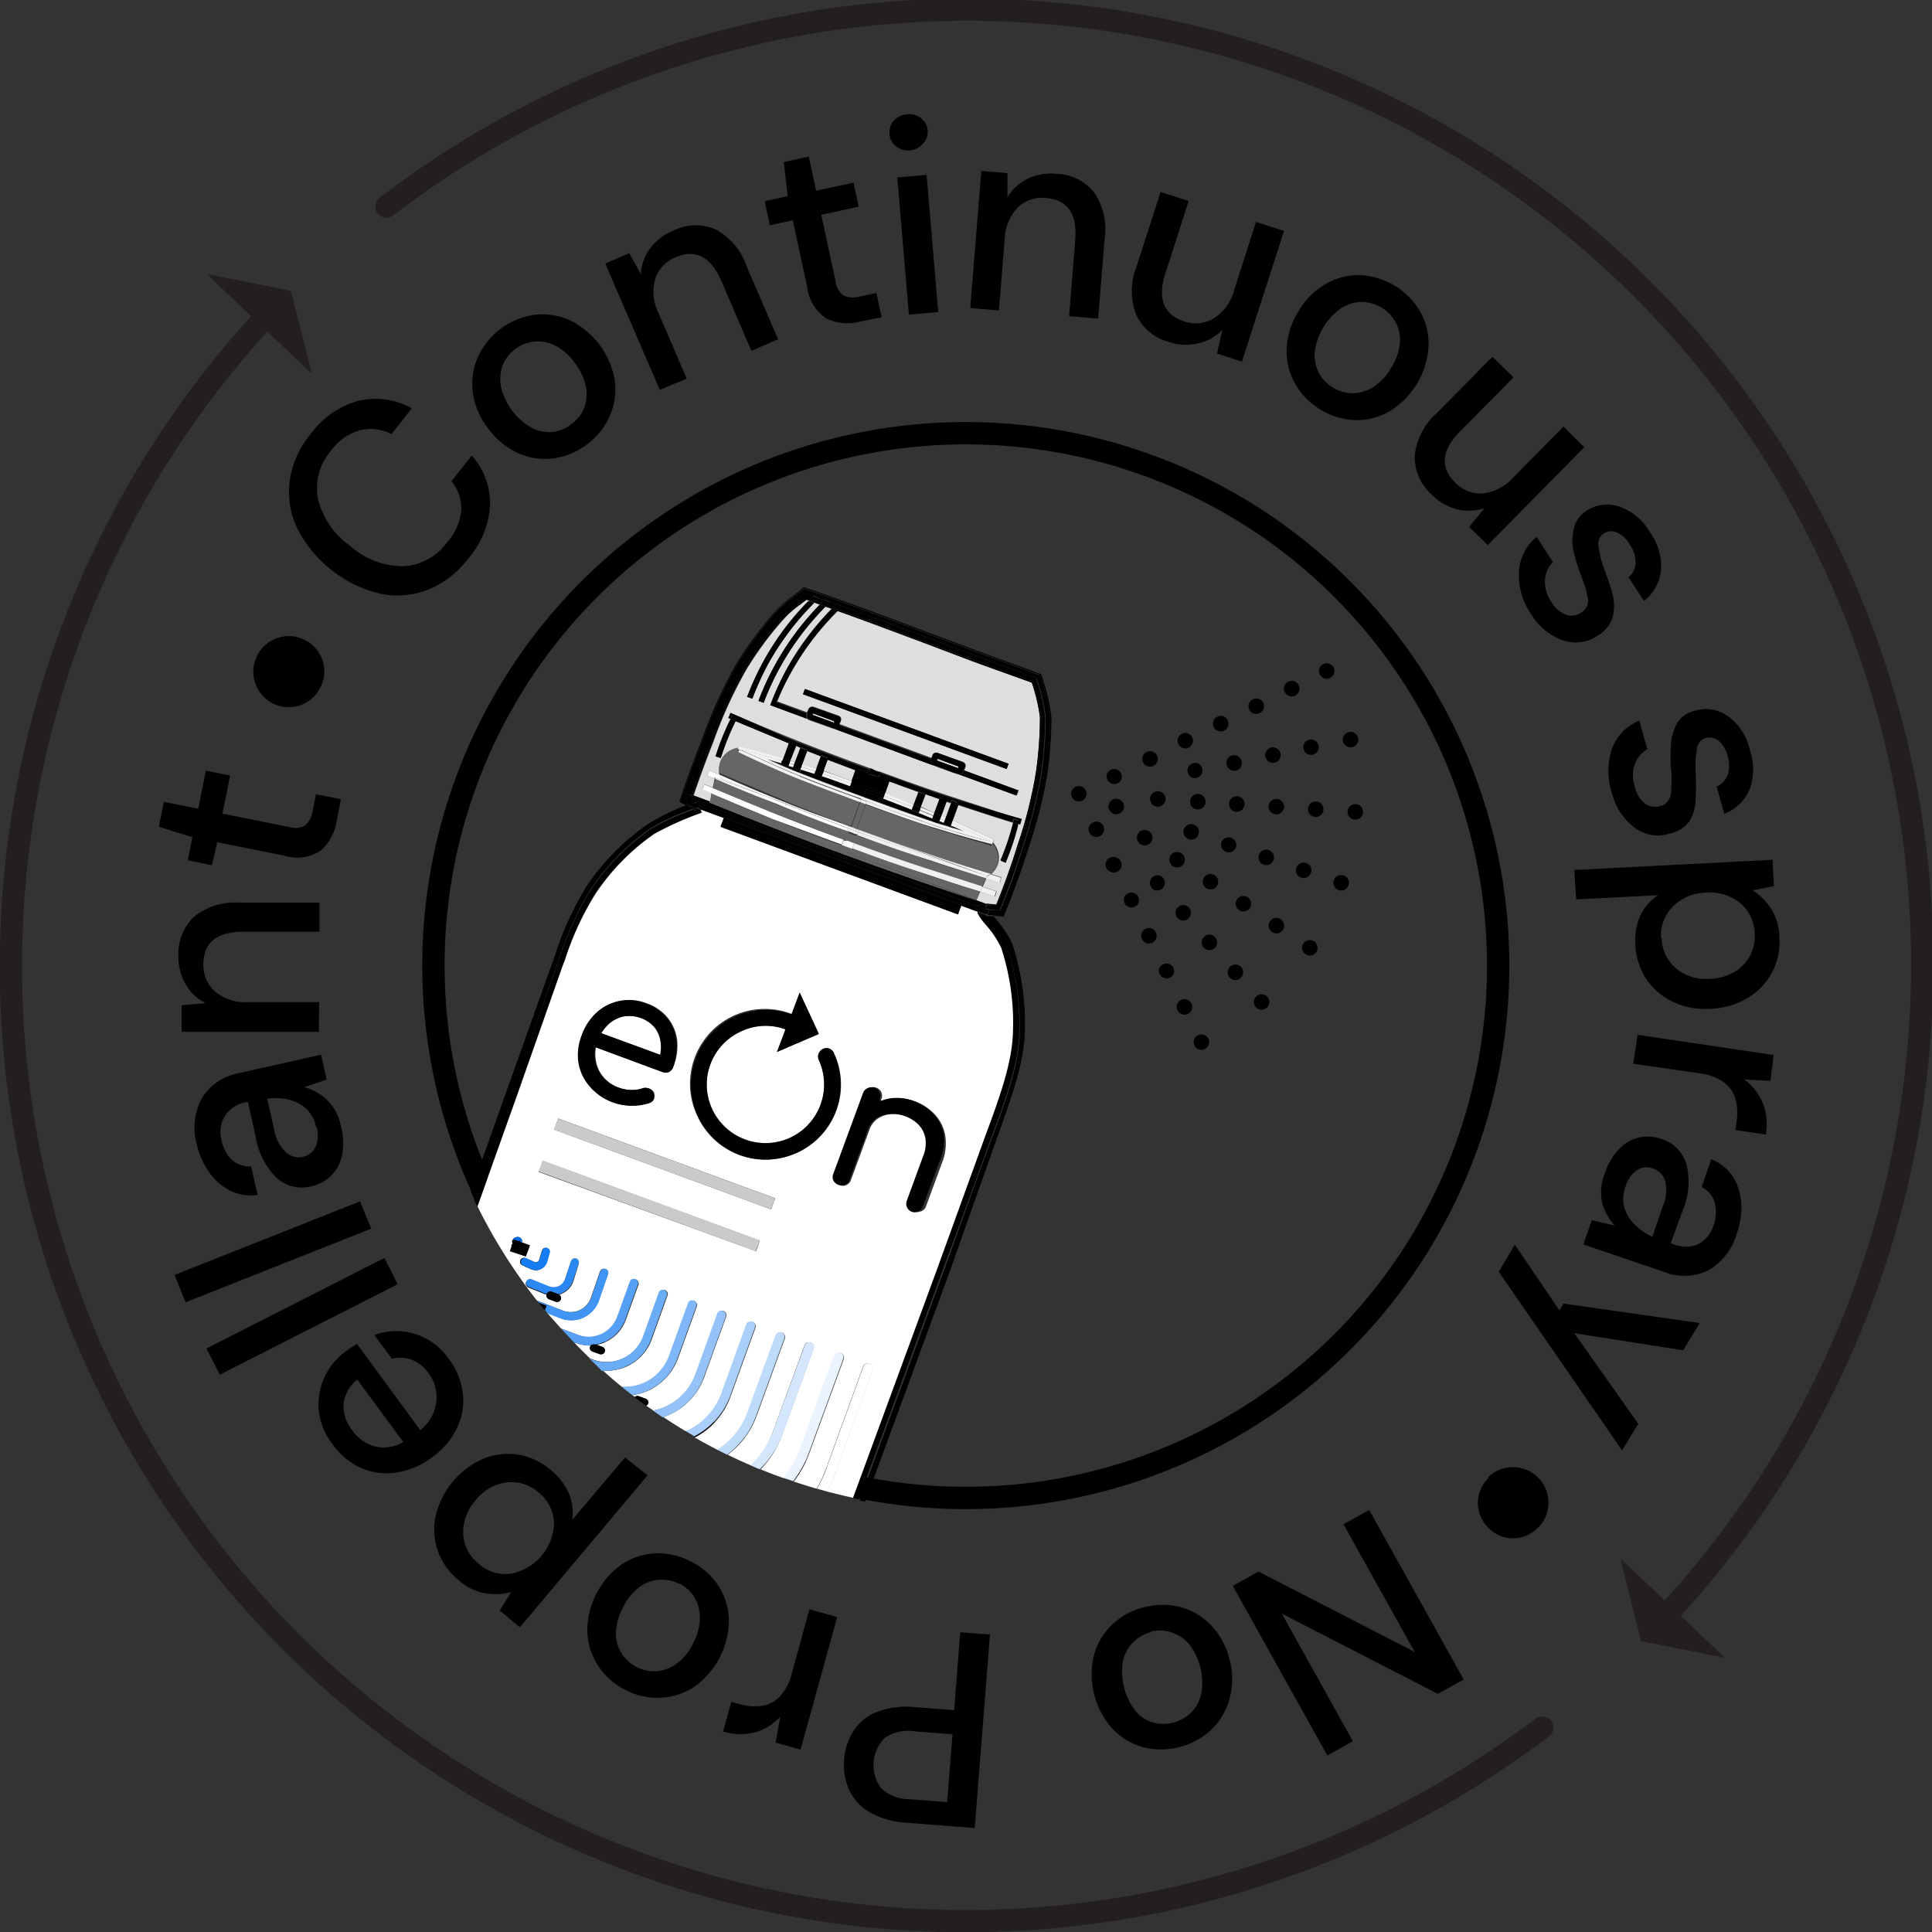 <svg xmlns="http://www.w3.org/2000/svg" viewBox="0 0 154.96 154.96"><rect x="0" y="0" width="154.96" height="154.96" fill="#333333" stroke="none"/><defs><style>.cls-1{fill:none;stroke:#231f20;stroke-linecap:round;stroke-linejoin:round;stroke-width:1.79px}.cls-2{fill:#231f20}.cls-5{fill:#fff}.cls-6{fill:#dedede}.cls-7{fill:#666}.cls-8{fill:#f1f1f1}.cls-9{fill:#cacac9}.cls-21{fill:#0070f0}</style></defs><g id="Layer_2" data-name="Layer 2"><g id="Layer_1-2" data-name="Layer 1"><path class="cls-1" d="M123.7 138.56A76.59 76.59 0 0121.39 25.33"/><path class="cls-2" d="M16.66 22l6.66 1.32 1.67 6.59-.03.03-8.33-7.92.03-.02z"/><path class="cls-1" d="M31 16.57a76.59 76.59 0 01102.57 113.06"/><path class="cls-2" d="M138.3 132.96l-6.67-1.33-1.66-6.58.03-.03 8.32 7.92-.02.02z"/><path d="M37.52 44.84a7.56 7.56 0 01-3.28 2.49 6.7 6.7 0 01-3.82.27 10.1 10.1 0 01-6.58-5.23 6.76 6.76 0 01-.61-3.79 7.5 7.5 0 011.68-3.76 7.08 7.08 0 013.83-2.67 6 6 0 014.29.6l-1.63 2.06a3.66 3.66 0 00-2.52-.3 4.28 4.28 0 00-2.33 1.64A4.58 4.58 0 0025.5 40a6.48 6.48 0 002.58 3.78 6.41 6.41 0 004.24 1.64 4.61 4.61 0 003.53-1.91A4.53 4.53 0 0037 40.93a3.48 3.48 0 00-.79-2.34l1.63-2.05a5.8 5.8 0 011.47 4 7.22 7.22 0 01-1.79 4.3zM47.06 35.66a5.63 5.63 0 01-2.7 1.11 5.26 5.26 0 01-2.81-.43 6.09 6.09 0 01-2.41-2 6 6 0 01-1.22-2.88 5.31 5.31 0 01.41-2.82 5.91 5.91 0 014.53-3.39 5.35 5.35 0 012.81.42 6.56 6.56 0 013.64 4.87 5.31 5.31 0 01-.4 2.82 5.72 5.72 0 01-1.85 2.3zM45.85 34a3 3 0 001-1.27 3.15 3.15 0 00.15-1.68 4.5 4.5 0 00-.89-1.93 4.42 4.42 0 00-1.6-1.41 3 3 0 00-1.67-.31 3 3 0 00-1.51.6 3 3 0 00-1 1.27 3.25 3.25 0 00-.15 1.73 5.1 5.1 0 002.49 3.33 3.19 3.19 0 001.68.32 3 3 0 001.5-.65zM52.92 31.27l-4.37-10.13 1.92-.83.93 1.69a3.8 3.8 0 01.74-2.07A4.37 4.37 0 0154 18.5a4.05 4.05 0 013.38-.11 5.32 5.32 0 012.52 3l2.51 5.82-2.14.93-2.41-5.6q-1.28-2.94-3.68-1.9a2.79 2.79 0 00-1.62 1.71 3.79 3.79 0 00.27 2.79l2.25 5.23zM69 25.79a3.92 3.92 0 01-2.69-.23A3.49 3.49 0 0164.74 23l-1.15-5.33-1.84.4-.42-1.94 1.85-.39-.31-2.74 2-.44.59 2.74 3-.65.41 1.93-3 .65 1.15 5.33a1.61 1.61 0 00.64 1.15 2 2 0 001.39.05l1.24-.26.42 1.95zM73 12.06a1.56 1.56 0 01-1.13-.32 1.36 1.36 0 01-.52-1 1.34 1.34 0 01.34-1.06 1.58 1.58 0 011.07-.51 1.52 1.52 0 011.13.32 1.39 1.39 0 01.52 1 1.37 1.37 0 01-.41 1.06 1.51 1.51 0 01-1 .51zm-.1 13.17l-.93-11 2.35-.2.93 11zM77.82 24.71l.89-11 2.09.17v1.94a3.82 3.82 0 011.63-1.48 4.34 4.34 0 012.32-.4 4 4 0 013 1.49 5.27 5.27 0 01.84 3.8l-.51 6.32-2.33-.19.49-6.08c.18-2.13-.61-3.26-2.35-3.4a2.8 2.8 0 00-2.24.75 3.85 3.85 0 00-1.07 2.59l-.46 5.68zM93.76 27.43a4.05 4.05 0 01-2.61-2.14 5.31 5.31 0 010-3.89l1.94-6 2.25.72-1.87 5.81c-.65 2-.15 3.31 1.52 3.85a2.77 2.77 0 002.34-.23A3.81 3.81 0 0099 23.23l1.74-5.43 2.25.72L99.61 29l-2-.64.43-1.9a3.84 3.84 0 01-1.93 1.08 4.33 4.33 0 01-2.35-.11zM105.85 32.81a5.59 5.59 0 01-2-2.08 5.36 5.36 0 01-.65-2.76 6.06 6.06 0 01.95-3 5.93 5.93 0 012.21-2.21 5.24 5.24 0 012.77-.69 5.93 5.93 0 014.79 2.93 5.38 5.38 0 01.66 2.77 6.54 6.54 0 01-3.15 5.23 5.21 5.21 0 01-2.77.69 5.58 5.58 0 01-2.81-.88zm1.05-1.73a3.11 3.11 0 001.56.46 3.19 3.19 0 001.65-.47 4.39 4.39 0 001.46-1.55 4.48 4.48 0 00.71-2 3 3 0 00-1.46-2.84 3.08 3.08 0 00-1.56-.46 3.19 3.19 0 00-1.65.47 5.1 5.1 0 00-2.16 3.56 3.19 3.19 0 00.34 1.68 3 3 0 001.11 1.15zM114.83 39.67a4.06 4.06 0 01-1.36-3.1 5.29 5.29 0 011.79-3.45l4.45-4.51 1.68 1.66-4.28 4.33c-1.5 1.52-1.63 2.9-.38 4.12a2.79 2.79 0 002.19.86 3.9 3.9 0 002.48-1.31l4-4.05 1.67 1.65-7.74 7.85-1.49-1.46 1.23-1.51a3.84 3.84 0 01-2.2.1 4.43 4.43 0 01-2.04-1.18zM122.83 49.3a5.49 5.49 0 01-1-3.44 3.82 3.82 0 011.42-2.79l1.3 2a2.33 2.33 0 00-.63 1.42 2.74 2.74 0 00.5 1.77 2.33 2.33 0 001.23 1.06 1.34 1.34 0 001.12-.15 1.14 1.14 0 00.59-1.19 9.61 9.61 0 00-.57-1.88 14 14 0 01-.57-1.84 4.08 4.08 0 010-1.8 2.22 2.22 0 01.98-1.46 3 3 0 012.62-.39 4.59 4.59 0 012.52 2.08 4.73 4.73 0 01.89 3 3.62 3.62 0 01-1.37 2.51l-1.24-1.9a1.6 1.6 0 00.57-1.16 2.39 2.39 0 00-.46-1.44 2.28 2.28 0 00-1.06-1 1.1 1.1 0 00-1.06.11 1 1 0 00-.39 1.06 9.13 9.13 0 00.47 1.83 20.67 20.67 0 01.66 2 3.63 3.63 0 010 1.79 2.56 2.56 0 01-1.2 1.49 3.11 3.11 0 01-2.75.39 4.85 4.85 0 01-2.57-2.07zM129.3 63.64a5.58 5.58 0 010-3.6 3.85 3.85 0 012.18-2.24l.65 2.29a2.36 2.36 0 00-1 1.17 2.73 2.73 0 000 1.84 2.28 2.28 0 00.85 1.38 1.39 1.39 0 001.12.19 1.15 1.15 0 00.92-1 9.6 9.6 0 000-2 15.53 15.53 0 010-1.93 4.16 4.16 0 01.49-1.73 2.22 2.22 0 011.43-1 3 3 0 012.62.41 4.55 4.55 0 011.79 2.73 4.79 4.79 0 010 3.12 3.63 3.63 0 01-2.05 2l-.62-2.18a1.64 1.64 0 00.89-.94 2.43 2.43 0 000-1.51 2.36 2.36 0 00-.73-1.23 1.18 1.18 0 00-1.05-.21 1 1 0 00-.69.9 9 9 0 00-.1 1.9 19.28 19.28 0 010 2.14 3.61 3.61 0 01-.49 1.72 2.59 2.59 0 01-1.6 1 3.09 3.09 0 01-2.74-.43 4.9 4.9 0 01-1.87-2.79zM126.27 69.78l15.9-.82.11 2.11-1.69.34A5.13 5.13 0 01142 72.8a4.41 4.41 0 01.72 2.37 5.2 5.2 0 01-2.58 4.89 6.13 6.13 0 01-2.94.85 6 6 0 01-3-.55 5.24 5.24 0 01-2.14-1.81 5.41 5.41 0 01-.89-2.81 5 5 0 01.39-2.3A3.91 3.91 0 01133 71.8l-6.58.34zm7 5.46a3.29 3.29 0 001.16 2.43 3.76 3.76 0 002.75.84 4.18 4.18 0 001.91-.54 3.39 3.39 0 001.26-1.29 3.47 3.47 0 00.39-1.83 3.29 3.29 0 00-1.17-2.42 3.84 3.84 0 00-2.74-.83 3.8 3.8 0 00-2.65 1.11 3.24 3.24 0 00-.95 2.53zM131.34 83l10.92 1.62-.26 2.07-2.1-.11a4.49 4.49 0 011.47 1.85 4.7 4.7 0 01.26 2.57l-2.44-.37.09-.63a4.38 4.38 0 00-.06-1.78 2.59 2.59 0 00-.9-1.37 4.19 4.19 0 00-2-.76l-5.32-.77zM128.72 94.11a5 5 0 011.19-2 3.21 3.21 0 011.61-.89 3.3 3.3 0 011.73.13 3 3 0 012 2A5.78 5.78 0 01135 97l-1 2.71.19.07a2.53 2.53 0 002.05 0 2.6 2.6 0 001.2-1.51 3 3 0 00.1-1.77 2 2 0 00-1.05-1.29l.76-2.23a3.75 3.75 0 011.75 1.41 4.48 4.48 0 01.66 2.11 6.11 6.11 0 01-.34 2.39 5 5 0 01-2.3 3 4.36 4.36 0 01-3.54.13L127 99.81l.67-1.94 1.85.43a4.31 4.31 0 01-1-1.78 3.93 3.93 0 01.2-2.41zm1.66 1.06a2.77 2.77 0 00-.1 1.67 3.1 3.1 0 00.82 1.36 4.87 4.87 0 001.43 1l.85-2.48a3.16 3.16 0 00.18-2 1.52 1.52 0 00-1-1 1.39 1.39 0 00-1.3.16 2.43 2.43 0 00-.88 1.29zM121.5 99.83l3.58 5.28.33-.55 10.92 1.56-1.33 2.18-8.73-1.37 5.13 7.27-1.3 2.13-9.89-14.33zM119.34 118.51a2.69 2.69 0 011.28-.74 2.81 2.81 0 011.44 0 2.66 2.66 0 011.29.73 2.73 2.73 0 01.75 1.3 2.85 2.85 0 010 1.45 2.69 2.69 0 01-.74 1.28 2.79 2.79 0 01-2.73.76 2.93 2.93 0 01-2-2 2.82 2.82 0 01.75-2.73zM109.82 121.11l7.58 13.6-2.07 1.15-12.52-6.44 5.7 10.24-2.05 1.14-7.58-13.6 2.06-1.15 12.53 6.45-5.71-10.24zM91.79 128.91a5.6 5.6 0 012.93 0 5.27 5.27 0 012.43 1.46 6.08 6.08 0 011.47 2.75 6 6 0 010 3.13 5.33 5.33 0 01-1.44 2.46 5.93 5.93 0 01-5.48 1.43 5.38 5.38 0 01-2.45-1.46 6.55 6.55 0 01-1.52-5.87 5.28 5.28 0 011.44-2.47 5.53 5.53 0 012.62-1.43zm.51 2a3.08 3.08 0 00-1.41.81 3 3 0 00-.82 1.51 5.18 5.18 0 001 4 3 3 0 001.43.93 3.11 3.11 0 001.63 0 3.17 3.17 0 001.41-.81 3 3 0 00.81-1.51 5.08 5.08 0 00-1-4 3.17 3.17 0 00-1.44-.93 3 3 0 00-1.61-.05zM79.4 131.1l-1.22 15.52-5.43-.42a6.72 6.72 0 01-3-.85 4.06 4.06 0 01-1.65-1.8 5.1 5.1 0 01.35-4.71 4 4 0 011.89-1.53 6.62 6.62 0 013.11-.38l3.08.24.49-6.25zm-3 8l-3-.23a3.28 3.28 0 00-2.44.53 3.08 3.08 0 00-.31 4 3.27 3.27 0 002.32.91l3 .23zM67.15 129.7l-2.94 10.63-2-.56.37-2.07a4.48 4.48 0 01-2 1.24 4.74 4.74 0 01-2.58-.06l.66-2.38.62.17a4.39 4.39 0 001.77.16 2.52 2.52 0 001.47-.73 4.13 4.13 0 001-1.92l1.4-5.11zM55.36 125.22a5.46 5.46 0 012.22 1.91 5.28 5.28 0 01.88 2.7 6.63 6.63 0 01-2.72 5.43 5.45 5.45 0 01-2.71.91 5.58 5.58 0 01-2.85-.62 5.51 5.51 0 01-2.18-1.91 5.29 5.29 0 01-.89-2.7 6.55 6.55 0 012.71-5.43 5.33 5.33 0 012.7-.92 5.67 5.67 0 012.84.63zm-.9 1.81a2.92 2.92 0 00-1.59-.32 3 3 0 00-1.61.6 4.37 4.37 0 00-1.32 1.69 4.52 4.52 0 00-.54 2 3 3 0 00.47 1.63 3.13 3.13 0 001.22 1.09 3.22 3.22 0 001.59.32 3.05 3.05 0 001.6-.61 4.3 4.3 0 001.33-1.66 4.35 4.35 0 00.53-2.06 3.22 3.22 0 00-.47-1.64 3 3 0 00-1.21-1.07zM51.94 118.33L41.7 130.52l-1.62-1.35.92-1.47a5.16 5.16 0 01-2 .11 4.33 4.33 0 01-2.22-1.08 5.19 5.19 0 01-1.82-5.22 6.71 6.71 0 013.8-4.51 5.35 5.35 0 012.79-.33 5.45 5.45 0 012.66 1.26 5 5 0 011.42 1.86 4 4 0 01.27 2.11l4.23-5zm-8.74 1.38a3.26 3.26 0 00-2.57-.81 3.76 3.76 0 00-2.49 1.44 3.93 3.93 0 00-.9 1.77 3.33 3.33 0 00.08 1.8 3.37 3.37 0 001.08 1.52 3.21 3.21 0 002.57.79 4.25 4.25 0 003.47-4.13 3.27 3.27 0 00-1.24-2.38zM36 109a5.69 5.69 0 011.12 2.75 5 5 0 01-.46 2.77 6.09 6.09 0 01-2 2.36 6.38 6.38 0 01-2.87 1.23 5.17 5.17 0 01-2.81-.36 5.72 5.72 0 01-2.32-1.93 5.4 5.4 0 01-1.09-2.7 5.21 5.21 0 01.45-2.65 5.32 5.32 0 011.74-2.1l.39-.28.48-.3 5.08 6.92a3.41 3.41 0 001.29-2.3 3.19 3.19 0 00-.62-2.26 3 3 0 00-1.36-1.09 2.77 2.77 0 00-1.59-.08l-1.4-1.9a5 5 0 013.15-.12A5.15 5.15 0 0136 109zm-7.77 5.69A3.31 3.31 0 0030 116a3.05 3.05 0 002.35-.34l-3.69-5a2.8 2.8 0 00-1.1 1.94 3 3 0 00.67 2.08zM31.9 103l-14.27 7.26-1.07-2.1 14.27-7.26zM29.77 98.55l-14.88 5.9-.89-2.19 14.88-5.9zM27.36 90.4a5.13 5.13 0 01.05 2.36 3.2 3.2 0 01-.9 1.59 3.31 3.31 0 01-1.54.8 3 3 0 01-2.75-.65 5.91 5.91 0 01-1.7-3.27l-.63-2.82h-.2A2.53 2.53 0 0018 89.56a2.57 2.57 0 00-.23 1.91 3 3 0 00.8 1.53 2 2 0 001.57.54l.52 2.3a3.67 3.67 0 01-2.19-.34 4.6 4.6 0 01-1.67-1.44 6.19 6.19 0 01-1-2.22 5 5 0 01.39-3.76 4.4 4.4 0 012.95-2l6.61-1.49.45 2-1.8.61a4.16 4.16 0 011.8 1 4 4 0 011.16 2.2zm-2 0a2.77 2.77 0 00-.8-1.47 3.08 3.08 0 00-1.41-.73 4.69 4.69 0 00-1.72-.08l.57 2.52a3.13 3.13 0 001 1.83 1.48 1.48 0 001.32.31 1.43 1.43 0 001-.81 2.53 2.53 0 00.07-1.61zM25.57 82.76h-11v-2.13l1.93-.17a3.74 3.74 0 01-1.6-1.5 4.37 4.37 0 01-.59-2.29 4.06 4.06 0 011.26-3.14 5.28 5.28 0 013.71-1.13h6.34v2.33h-6.1c-2.13 0-3.2.87-3.21 2.62a2.84 2.84 0 00.93 2.17 3.8 3.8 0 002.66.86h5.7zM27 65.87a4 4 0 01-1.29 2.37 3.49 3.49 0 01-2.95.38l-5.34-1.07L17 69.4l-1.94-.4.37-1.85-2.69-.84.41-2 2.75.56.61-3.06 1.95.39-.62 3.06 5.34 1.07a1.63 1.63 0 001.31-.13 2 2 0 00.6-1.25l.25-1.24 2 .39zM25.76 55a2.77 2.77 0 01-.91 1.16 2.91 2.91 0 01-1.34.54 2.85 2.85 0 01-2.64-1.14 3 3 0 01-.53-1.36 2.76 2.76 0 01.22-1.46 2.82 2.82 0 01.92-1.17 2.89 2.89 0 011.35-.53 2.7 2.7 0 011.47.23 2.64 2.64 0 011.17.92 2.8 2.8 0 01.53 1.35 2.7 2.7 0 01-.24 1.46z"/><circle cx="77.46" cy="77.45" r="42.7" transform="rotate(-6.21 77.43 77.416)" stroke="#000" stroke-linecap="round" stroke-linejoin="round" stroke-width="1.79" fill="none"/><path d="M107.74 59.12a.62.62 0 011.17.4.62.62 0 11-1.17-.4zm-3.12.63a.62.62 0 111.17.39.61.61 0 01-.78.39.62.62 0 01-.39-.78zM103 64.9a.62.62 0 01-1.17-.4.62.62 0 111.17.4zm-.8 4.06a.62.62 0 11-1.17-.4.62.62 0 011.17.4zm-.64-8.59a.62.62 0 11.39.78.61.61 0 01-.44-.78zm-1.72 4.32a.63.63 0 01-.79.39.63.63 0 01-.39-.79.62.62 0 011.18.4zm-.61-4.09a.62.62 0 11-.78.39.61.61 0 01.73-.39zm-3.11.62a.62.62 0 11-.79.39.61.61 0 01.74-.39zm.55 3.27a.62.62 0 01-.79.38.62.62 0 01.4-1.17.63.63 0 01.34.79zm-2.14-5.24a.62.62 0 01.79-.38.62.62 0 01-.4 1.17.63.63 0 01-.44-.79zm-1 5a.62.62 0 11-1.17-.4.62.62 0 111.17.4zm-1.81-3.62a.61.61 0 01.78-.39.62.62 0 11-.4 1.17.61.61 0 01-.46-.75zm-2.85 1.4a.62.62 0 11.39.79.61.61 0 01-.47-.76zm-1.68 1.81a.61.61 0 01-.78.38.62.62 0 01-.39-.78.62.62 0 111.17.4zm1.41 2.84a.62.62 0 11-.39-.78.61.61 0 01.31.81zm1.41 2.85a.62.62 0 01-1.18-.4.62.62 0 011.18.4zm-.59-4.29a.62.62 0 11.78-.39.61.61 0 01-.86.42zm2 7.14a.62.62 0 11-.39-.79.61.61 0 01.3.82zm-.2-5.38a.62.62 0 11.39.79.63.63 0 01-.39-.79zm1.52 8.26a.62.62 0 11-1.17-.4.61.61 0 01.78-.38.62.62 0 01.39.77zm-.13-3.84a.62.62 0 11.79-.42.61.61 0 01-.79.41zm1.53 6.69a.62.62 0 11-.39-.79.61.61 0 01.39.78zm-.28-9.34a.62.62 0 11.39.78.62.62 0 01-.39-.79zm.46 4.23a.62.62 0 111.17.4.62.62 0 11-1.17-.4zm1.23 7.93a.62.62 0 11-1.17-.39.61.61 0 01.78-.39.62.62 0 01.39.79zm-.2-13.63a.62.62 0 11.78-.39.61.61 0 01-.78.4zM97 83.79a.62.62 0 01-.78.39.62.62 0 11.4-1.17.61.61 0 01.38.78zm.64-8a.62.62 0 01-.79.39.62.62 0 11.35-1.18.62.62 0 01.39.79zm.09-4.87a.62.62 0 01-.79.38.62.62 0 01.4-1.17.63.63 0 01.34.79zm-.35-13.07a.62.62 0 11.39.78.61.61 0 01-.44-.78zm.62 9.69a.62.62 0 11.39.79.61.61 0 01-.39-.79zm1.71 10.64a.62.62 0 11-.39-.78.61.61 0 01.36.78zm.64-5.5a.62.62 0 11-.39-.79.63.63 0 01.36.79zm-.14-16.24a.62.62 0 011.17.4.62.62 0 11-1.17-.4zm1.59 24.13a.62.62 0 01-1.17-.4.62.62 0 111.17.4zm1.2-6.13a.62.62 0 11-1.17-.4.61.61 0 01.78-.38.62.62 0 01.39.78zm.45-18.62a.62.62 0 11.78-.39.61.61 0 01-.82.39zm.55 13.76a.62.62 0 01.79-.38.62.62 0 01-.4 1.17.63.63 0 01-.39-.79zm1.62 6.62a.62.62 0 11-1.17-.39.61.61 0 01.78-.39.62.62 0 01.37.78zm.52-11.1a.62.62 0 11-.39-.78.61.61 0 01.37.78zm.14-10.68a.62.62 0 11.39-1.17.61.61 0 01.33.75.62.62 0 01-.74.42zM108.16 71a.62.62 0 11-.39-.78.61.61 0 01.39.78zm1.13-5.69a.62.62 0 11-.39-.78.61.61 0 01.39.78z" fill="none"/><path class="cls-5" d="M79.06 91.15c1-2.77 2.09-5.63 2.22-8.05a19.34 19.34 0 00-.93-7.1 8 8 0 00-1.2-1.8 4.39 4.39 0 01-.71-1v-.06l-1.33-.49-.12.31-.14.39-19-7 .14-.39.12-.32-1.9-.7.09.24a25.8 25.8 0 00-3.79 1.69 18 18 0 00-4.76 4.85A24.21 24.21 0 0045.3 77l-.16.43-3.67 10.44-3.17 8.89a43.43 43.43 0 004.77 7.56l2.06.8a1.73 1.73 0 002.27-1.05l.72-2.09a.34.34 0 01.43-.2.33.33 0 01.2.42l-.72 2.09a2.42 2.42 0 01-1.26 1.4 2.4 2.4 0 01-1.89 0l-1-.39 1.12 1.26 1.37.52a2.44 2.44 0 003.19-1.48l1-2.77a.35.35 0 01.44-.21.35.35 0 01.21.44l-1 2.77a3.15 3.15 0 01-1.64 1.81 3.26 3.26 0 01-.69.22l.45.16a.32.32 0 01.19.4.31.31 0 01-.4.18l-.57-.21a.31.31 0 01-.18-.4s0-.06.08-.08h-.19a3 3 0 01-1.13-.22h-.07q.62.65 1.26 1.26l.22.09a3.17 3.17 0 004.11-1.9l1.24-3.46a.33.33 0 01.44-.21.34.34 0 01.21.44l-1.24 3.46a3.78 3.78 0 01-2 2.21 3.82 3.82 0 01-1.62.36h-.31c.5.45 1 .89 1.53 1.31a4 4 0 001.82-.33 3.84 3.84 0 002-2.22l1.5-4.15a.35.35 0 01.45-.21.35.35 0 01.22.45l-1.5 4.15a4.57 4.57 0 01-2.39 2.59 4.45 4.45 0 01-1.28.36l.22.17a.29.29 0 01.29-.08l.58.21a.31.31 0 01.18.4.33.33 0 01-.15.16l.57.39a4.48 4.48 0 001-.32 4.6 4.6 0 002.4-2.61l1.75-4.84a.37.37 0 01.47-.22.36.36 0 01.21.47l-1.75 4.83a5.27 5.27 0 01-2.77 3 4.71 4.71 0 01-.52.21c.58.39 1.17.76 1.77 1.12h.16a5.29 5.29 0 002.76-3l2-5.52a.37.37 0 11.7.25l-2 5.52a6 6 0 01-2.86 3.27c.6.35 1.22.68 1.84 1a6 6 0 002.41-3l2.27-6.22a.38.38 0 01.71.26l-2.27 6.22a6.78 6.78 0 01-2.33 3.12c.62.3 1.24.59 1.88.86a6.67 6.67 0 001.76-2.73l2.53-6.9a.38.38 0 11.72.27l-2.52 6.9a7.57 7.57 0 01-1.73 2.77c.61.25 1.23.49 1.86.71a7.29 7.29 0 001.29-2.21l2.78-7.59a.39.39 0 11.74.27l-2.78 7.59a8.36 8.36 0 01-1.23 2.21c.61.2 1.21.39 1.83.57a7.92 7.92 0 00.74-1.52l3-8.28a.41.41 0 01.52-.23.39.39 0 01.23.51l-3 8.28a8.48 8.48 0 01-.69 1.46c.73.19 1.47.37 2.21.53l6.81-18.53zm-32.36-8.1a4.52 4.52 0 011.22-1.87 3.86 3.86 0 011.83-.91 3.82 3.82 0 012.12.2 3.72 3.72 0 011.7 1.18 3.51 3.51 0 01.75 1.82 4.67 4.67 0 01-.32 2.12.68.68 0 01-.34.38.74.74 0 01-.51 0L47.8 84a2.93 2.93 0 000 1.06 2.66 2.66 0 00.6 1.32 2.87 2.87 0 001.26.86 3 3 0 001 .19 2.5 2.5 0 00.91-.13.72.72 0 01.48 0 .65.65 0 01.37.27.7.7 0 01.06.54.56.56 0 01-.36.36 4.28 4.28 0 01-1.4.22 4.41 4.41 0 01-3.33-1.5 3.85 3.85 0 01-.87-1.91 4.31 4.31 0 01.18-2.23zm-5.65 16.82l.09-.22a.23.23 0 010-.2.29.29 0 01.23-.2.3.3 0 01.3 0 .32.32 0 01.19.4l.65.23-.16.45-.17.44-1.25-.46.16-.44zm.69 1.2a.32.32 0 01.42-.16l.67.3a.3.3 0 00.26 0 .27.27 0 00.16-.2l.21-.71a.32.32 0 01.4-.21.31.31 0 01.21.39l-.2.71a.93.93 0 01-.51.6.86.86 0 01-.39.09 1 1 0 01-.4-.09l-.67-.3a.32.32 0 01-.16-.42zm4.26 1.67a1.65 1.65 0 01-.88 1 1.12 1.12 0 01-.31.1.31.31 0 01-.21.58l-.58-.21a.32.32 0 01-.18-.4h-.11l-1.37-.55a.33.33 0 01.25-.61l1.36.55a1.06 1.06 0 00.82 0 1 1 0 00.53-.61l.47-1.4a.33.33 0 01.41-.21.34.34 0 01.21.42zm14.65-2.38L43.21 94l.33-.89 17.4 6.4zm1.2-3.36l-17.4-6.4.32-.89 17.4 6.4zm2.08-4.55a6 6 0 01-8-2.94 6 6 0 017.56-8.19l.65-1.73 1.53 3.3-.13.06-3.2 1.42.66-1.81a4.62 4.62 0 00-3.61.15A4.71 4.71 0 1065.68 85a.66.66 0 010-.5.68.68 0 01.34-.37.65.65 0 01.87.32 6 6 0 01-2.94 8zm9.86 4.72a.75.75 0 01-.29.06.67.67 0 01-.24 0 .69.69 0 01-.42-.89l1.31-3.57a2.74 2.74 0 00.18-1.45 2.06 2.06 0 00-.54-1.07 2.89 2.89 0 00-1.1-.7 2.8 2.8 0 00-1.25-.18 2.21 2.21 0 00-1.06.37 1.8 1.8 0 00-.64.86l-1.49 4.05a.67.67 0 01-.89.41.72.72 0 01-.41-.35.67.67 0 010-.54l2.37-6.44a.66.66 0 01.35-.41.69.69 0 011 .89v.15a4 4 0 01.87-.24 3.88 3.88 0 011.83.21 4 4 0 011.64 1.09 3.26 3.26 0 01.81 1.7 4.12 4.12 0 01-.26 2.14l-1.31 3.56a.64.64 0 01-.46.36z"/><path class="cls-5" d="M53 83.69a2.35 2.35 0 00-.47-1.23 2.5 2.5 0 00-1.13-.8 2.64 2.64 0 00-1.4-.13 2.56 2.56 0 00-1.23.66 3 3 0 00-.53.68L53 84.61a2.88 2.88 0 000-.92z"/><path d="M44.72 77.22a27 27 0 012.6-5.81 18.31 18.31 0 014.88-5 19.81 19.81 0 013.38-1.55l-.26-.14a2.43 2.43 0 01-.28-.14A19.28 19.28 0 0052 66.07a18.84 18.84 0 00-5 5.09 25.38 25.38 0 00-2.49 5.47l-3.9 10.94-2.85 8 .27.58c1-2.82 2-5.63 3-8.45zM79.55 92.44l.36-1c1-2.84 2.13-5.76 2.27-8.32a20.36 20.36 0 00-1-7.45 8.48 8.48 0 00-1.34-2l-.14-.19h-.62a12 12 0 011.69 2.46 19.65 19.65 0 011 7.29c-.15 2.77-1.45 6-2.61 9.15s-2.28 6.33-3.43 9.49l-6.78 18.48.45.08 6.76-18.4z"/><path d="M45.14 77.38l.16-.38a24.21 24.21 0 012.39-5.28 18 18 0 014.76-4.85 25.8 25.8 0 013.79-1.69l-.09-.24-.24-.09-.07.12-.05.08-.21-.1a19.81 19.81 0 00-3.38 1.55 18.31 18.31 0 00-4.88 5 27 27 0 00-2.6 5.81L41 87.72c-1 2.82-2 5.63-3 8.45l.27.59 3.17-8.89zM79.12 92.28c1.16-3.15 2.46-6.38 2.61-9.15a19.65 19.65 0 00-1-7.29 12 12 0 00-1.69-2.46H79l-.61-.23v.06a4.39 4.39 0 00.71 1 8 8 0 011.2 1.8 19.34 19.34 0 01.93 7.1c-.13 2.42-1.19 5.28-2.22 8.05l-3.79 10.47-6.81 18.53.45.1 6.78-18.48q1.78-4.78 3.48-9.5z"/><path class="cls-6" d="M74.94 65.2l.41-1.11-1.12-.39-.39 1zM75.86 65.58l.43-1.17h-.12l-.25-.09-.42 1.15zM73.28 64.53l.38-1c-.77-.27-1.55-.55-2.32-.84l-.36 1z"/><path class="cls-6" transform="rotate(-69.83 76.048 61.242)" d="M75.96 60.33h.16v1.83h-.16z"/><path class="cls-6" d="M64.19 60l-.19-.12-.12-.05-.49 1.17.37.12zM65.48 61.65l.37-1-1.1-.43-.41 1.11zM68.33 62.66l.35-1-2.26-.85-.37 1c.76.29 1.52.57 2.28.85z"/><path class="cls-6" d="M57.07 63.61l-.55-.23-.2-.08.18-.41.2.09.47.19.15-.71-.39-.17-.21-.08.18-.41.2.09.6.24a1.68 1.68 0 01.6-1.62 1.84 1.84 0 01.92-.4l.08-.22c.9.22 1.81.47 2.71.72l.82.26.45-1.23c-1.44-.64-2.87-1.2-4.28-1.8a20.66 20.66 0 00-1.12 2.75l-.07.21-.42-.14.07-.21a20.51 20.51 0 011.14-2.79l-.18-.07.17-.41.21.09c1.75.75 3.53 1.49 5.31 2.2s3.76 1.46 5.65 2.14l.42.16.33.12h.07c1.89.7 3.8 1.38 5.7 2s3.64 1.2 5.47 1.76l.21.06-.13.43-.18-.06a20 20 0 01-.91 2.92l-.08.21-.41-.21.08-.21a20.72 20.72 0 00.93-2.79c-1.47-.46-2.94-.93-4.4-1.42l-.45 1.23.79.35c.84.38 1.69.78 2.53 1.19l-.09.22a1.88 1.88 0 01.45.9 1.69 1.69 0 01-.59 1.63l.62.2.21.06-.13.43-.2-.04-.89-.28-.29.66.91.29.21.06-.13.43-.21-.07-1-.3-.28.66.79.29.8.08c.66-1.63 1.25-3.29 1.76-4.94A35.63 35.63 0 0083.08 62a31.44 31.44 0 00.33-4.49 14.57 14.57 0 00-.65-2.77c-.92-.35-1.87-.69-2.79-1L77.9 53l-3.7-1.39c-2.41-.9-4.72-1.77-7-2.6A22.18 22.18 0 0063.41 54a21.11 21.11 0 00-1.06 2.26l2.41.88.1-.26a.32.32 0 01.41-.19l2 .71a.3.3 0 01.18.17.29.29 0 010 .24l-.1.27 7.43 2.73.1-.27a.31.31 0 01.12-.14.36.36 0 01.25 0l2 .72a.32.32 0 01.19.41l-.1.26 4.37 1.61-.16.41-4.66-1.71-.39-.1-14.72-5.44.08-.21A22.91 22.91 0 0163 53.83a22.47 22.47 0 013.7-5l-.49-.17a22 22 0 00-4.89 7.51l-.08.21-.41-.16.08-.21a20.41 20.41 0 011.16-2.51 22.1 22.1 0 013.68-5l-.43-.16a22.1 22.1 0 00-3.75 5 23 23 0 00-1.13 2.47l-.08.21-.36-.13.09-.21a21.69 21.69 0 014.83-7.51l-.21-.07-.51.39a7.89 7.89 0 00-1.39 1.23 27 27 0 00-3 4.09 36.28 36.28 0 00-2.59 5.7c-.56 1.41-1.09 2.85-1.58 4.29l1.34.49zm23.66-1.93l-16.33-6 .15-.42 16.34 6z"/><path class="cls-6" d="M65.18 57.34l1.72.63.05-.15-1.72-.63-.05.15z"/><path d="M55.84 64.92l.07-.12-.07.12zM54.82 64.4l-.24-.15.09-.27c.54-1.6 1.13-3.2 1.75-4.77a38.78 38.78 0 012.64-5.81 27.57 27.57 0 013.1-4.22 9.11 9.11 0 011.51-1.34c.23-.17.44-.33.66-.52l.15-.13.2.06c3.25 1.11 6.43 2.31 9.8 3.58l3.7 1.38 2.07.76c1 .35 2 .72 3 1.1l.15.06.06.15a16.65 16.65 0 01.76 3.26 31.36 31.36 0 01-.34 4.59 37.47 37.47 0 01-1.43 5.73c-.56 1.78-1.2 3.57-1.92 5.31l-.1.25-.82-.08.09.1.8.08.12-.31a66.39 66.39 0 001.92-5.32A38.79 38.79 0 0084 62.15a33.39 33.39 0 00.33-4.61 15.67 15.67 0 00-.76-3.29l-.07-.19-.21-.06c-1-.38-2-.75-3-1.1l-2.06-.76-3.7-1.38c-3.37-1.27-6.56-2.47-9.81-3.58l-.25-.08-.2.17a8.11 8.11 0 01-.65.51 9.33 9.33 0 00-1.52 1.36 27.72 27.72 0 00-3.1 4.21 38.33 38.33 0 00-2.65 5.82c-.62 1.57-1.21 3.18-1.75 4.78l-.12.34.31.19.27.14h.12z"/><path d="M55.58 64.9l.12-.05-.34-.17-.2-.1h-.12a2.43 2.43 0 00.28.14zM79.08 73.38h.06-.08zM79.21 73.3v.09h.53l-.09-.1z"/><path d="M55.58 64.9l.21.1.05-.08-.14-.07zM79 73.35h.06zM66.71 48.82l.07-.08-.49-.17-.07.08zM65.76 48.49l.07-.08-.43-.15-.07.07zM57.17 59.51a36.28 36.28 0 012.59-5.7 27 27 0 013-4.09 7.89 7.89 0 011.39-1.23l.51-.39.21.07a.46.46 0 01.07-.07l-.3-.11-.54.42a8.15 8.15 0 00-1.41 1.25 26 26 0 00-3 4.1 36.78 36.78 0 00-2.6 5.71c-.56 1.41-1.09 2.85-1.58 4.29h.09c.48-1.4 1.01-2.84 1.57-4.25zM74.2 51.58L77.9 53l2.07.76 2.79 1a14.57 14.57 0 01.65 2.77 31.44 31.44 0 01-.33 4.47 35.63 35.63 0 01-1.41 5.61c-.51 1.65-1.1 3.31-1.76 4.94l-.8-.08.31.12h.56c.66-1.65 1.27-3.34 1.79-5A36.74 36.74 0 0083.18 62a33.16 33.16 0 00.32-4.5 14.25 14.25 0 00-.66-2.84c-.94-.36-1.9-.71-2.83-1l-2.08-.76-3.7-1.39c-2.39-.9-4.69-1.76-7-2.59l-.07.08c2.32.81 4.63 1.68 7.04 2.58z"/><path d="M55.05 64.48l.11-.31a.55.55 0 01-.15-.08c.42-1.26 1-2.88 1.74-4.75a37.06 37.06 0 012.62-5.76 27.44 27.44 0 013.05-4.16 15.61 15.61 0 012.14-1.83l.64.22.16-.16.31.32.43.15.16-.15.31.31.49.17.16-.16.31.32c3.48 1.25 7 2.59 10.55 3.92 1.7.63 3.4 1.22 5.07 1.86a16.07 16.07 0 01.73 3.12 32.35 32.35 0 01-.33 4.55 36.73 36.73 0 01-1.42 5.67c-.44 1.4-1 3.2-1.9 5.29l-.88-.02c.07.12.16.24.26.38l.82.08.1-.25c.72-1.74 1.36-3.53 1.92-5.31a37.47 37.47 0 001.43-5.73 31.36 31.36 0 00.34-4.59 16.65 16.65 0 00-.76-3.26l-.06-.15-.15-.06c-1-.38-2-.75-3-1.1l-2.07-.76-3.7-1.38c-3.37-1.27-6.55-2.47-9.8-3.58l-.2-.06-.15.13c-.22.19-.43.35-.66.52a9.11 9.11 0 00-1.51 1.34 27.57 27.57 0 00-3.1 4.22 38.78 38.78 0 00-2.64 5.81c-.62 1.57-1.21 3.17-1.75 4.77l-.09.27.24.15.34.18h.07z"/><path d="M79.34 73v.06l-.11.29h.4c-.1-.14-.19-.26-.26-.38zM55.23 64.55h-.07l.2.1.34.17.17-.06zM55.87 64.79l-.17.06.14.07.07-.12zM65.4 48.26l.43.15.27-.28-.43-.13-.11.1zM66.29 48.57l.49.17c.09-.09.17-.19.27-.28l-.49-.17-.12.12c-.05.05-.09.11-.15.16zM67.24 48.9c2.3.83 4.6 1.69 7 2.59l3.7 1.39 2.08.76c.93.33 1.89.68 2.83 1a14.25 14.25 0 01.66 2.84 33.16 33.16 0 01-.32 4.5 36.74 36.74 0 01-1.41 5.63 66.27 66.27 0 01-1.79 5h-.56l-.12.32.86.08c.85-2.09 1.46-3.89 1.9-5.29a36.73 36.73 0 001.42-5.67 32.35 32.35 0 00.33-4.55 16.07 16.07 0 00-.73-3.12c-1.67-.64-3.37-1.23-5.07-1.86-3.57-1.33-7.07-2.67-10.55-3.92l-.13.12zM55.5 63.76c.49-1.44 1-2.88 1.58-4.29a36.78 36.78 0 012.6-5.71 26 26 0 013-4.1 8.15 8.15 0 011.41-1.25l.54-.42.3.11.26-.29-.64-.22a15.61 15.61 0 00-2.14 1.83 27.44 27.44 0 00-3.05 4.16 37.06 37.06 0 00-2.62 5.76c-.74 1.87-1.31 3.49-1.74 4.75a.55.55 0 00.15.08l.18-.47zM79.34 73zM56.05 64.63l.03.08 22.28 7.97h.01l-22.32-8.05zM78.36 72.68l-22.28-7.97.07.18 1.9.7.03-.07 19.03 7.03-.03.08 1.33.49-.18-.4.13-.04zM79.05 73.08v-.15l-.21.07a3.49 3.49 0 00.18.31z"/><path d="M56 64.62l-.08.14.15-.06v-.08z"/><rect x="78.71" y="72.43" height=".74" transform="rotate(-18.1 78.72 72.826)"/><path d="M79.17 73.4v-.01h-.03l.03.01zM78.85 73l.21-.07-.7-.25h-.13l.18.4.61.23a3.49 3.49 0 01-.17-.31zM55.93 64.77l.24.09-.07-.18zM56.13 64.44l-.09.15.01.04 22.32 8.05.02-.01-22.26-8.23zM79.06 72.91v-.41l-.79-.29c-3.51-1.16-7.12-2.41-10.8-3.76s-7.19-2.71-10.59-4.09v-.09l-1.34-.49v.07l.15.07.55.29-.13.21 22.26 8.23.54-.17z"/><path d="M79.06 72.91l-.13-.41-.54.17.67.25.01-.02-.01.01zM56.02 64.62l.03.01-.01-.04-.02.03z"/><path d="M78.39 72.67l-.02.01.69.25v-.01l-.67-.25zM55.93 64.77l.08-.14-.08.14zM79.03 73.28l.02-.2-.02.2zM55.93 64.77l-.02.03.02-.03zM79.06 72.93l-.01.15.01-.15zM79 73.28h.08v-.09zM56.01 64.63l.01-.01-.01.01z"/><rect x="79.06" y="72.93"/><path d="M79 73.31zM79.07 72.9l.03-.33.32.04-.31-.12-.04.41zM56.26 64.23l-.55-.29-.15-.07v-.07h-.09l-.06.16.22.11a5.75 5.75 0 01.55.28l-.08.13z"/><rect x="56" y="64.52" width=".18" transform="rotate(-58.96 56.092 64.517)"/><rect x="79.07" y="72.9" height=".02"/><rect x="79.06" y="72.92" width=".01" transform="matrix(.1 -.99 .99 .1 -1.4 144.29)"/><rect x="56.02" y="64.6" width=".03" transform="rotate(-59.04 56.026 64.598)"/><path d="M55.16 64.17l-.11.31.18.07.38-.15c-.14-.06-.29-.15-.45-.23zM79.32 73.01l.02-.06-.23-.02.21.08z"/><path d="M56 64.62l-.41-.22-.38.15.64.24h.06l.08-.14zM79.06 72.93zM79.11 72.93h-.05l-.01.15-.02.2.18.02.11-.29-.21-.08zM55.91 64.8h-.06zM79.06 72.93z"/><path d="M55.82 64.33l-.63-.24.63.24h.1v.09l.17.06.08-.13a5.75 5.75 0 00-.55-.28l-.22-.11.06-.16-.16-.06-.18.47c.16.08.31.17.45.23z"/><path d="M56.13 64.44l-.17-.06.08.21.09-.15zM79.07 72.9l.19-.09.08.13.12-.32h-.32zM55.92 64.29h-.1.14zM79.06 72.93h.05l-.05-.01v.01z"/><path d="M79.26 72.81l-.19.09h.23zM56 64.38h-.14l-.21.07.41.22z"/><path transform="rotate(-69.72 67.378 69.62)" d="M67.17 59.47h.42v20.29h-.42z"/><path transform="rotate(-69.72 67.509 69.263)" d="M67.34 59.12h.33v20.29h-.33z"/><path transform="rotate(-69.71 67.583 69.073)" d="M67.54 58.93h.08v20.29h-.08z"/><path class="cls-7" d="M67.67 67.32l.13.05.19.07.52.19c1.89.7 3.8 1.38 5.7 2 1.51.51 3.05 1 4.57 1.47l.29-.66C77.53 70 76 69.5 74.47 69c-1.93-.65-3.86-1.34-5.77-2h-.15l-.21-.08-.22-.08-.12-.17c-1.91-.69-3.83-1.42-5.72-2.17-1.65-.66-3.3-1.34-4.93-2l-.15.71c1.6.68 3.23 1.36 4.84 2 1.84.71 3.74 1.43 5.63 2.11zM74.07 70.08c-1.91-.65-3.83-1.33-5.73-2l-.19-.08-.26-.1-.17-.06h-.12c-1.92-.69-3.85-1.42-5.75-2.18-1.59-.63-3.2-1.3-4.78-2l-.14.68 21.39 7.86.28-.66c-1.51-.48-3.03-.96-4.53-1.46z"/><path class="cls-7" d="M56.91 64.38Q62 66.45 67.5 68.47c3.68 1.35 7.29 2.6 10.8 3.76l-21.37-7.94zM75.25 66.55c-1.08-.34-3.44-1.17-5.82-2l-.72 2 .17.06c1.89.7 3.8 1.38 5.7 2 1.61.54 3.24 1.06 4.86 1.56a1.69 1.69 0 00.59-1.63 1.88 1.88 0 00-.45-.9l-.07.2c-1.38-.43-2.84-.84-4.26-1.29z"/><path d="M81.26 66a20.72 20.72 0 01-.93 2.82l-.08.21.41.17.08-.21a20 20 0 00.94-2.86z"/><path class="cls-7" d="M68.07 66.23h.2l.72-2c-2.38-.87-4.71-1.76-5.76-2.2-1.37-.58-2.74-1.21-4.09-1.86l.07-.2a1.84 1.84 0 00-.92.4 1.68 1.68 0 00-.6 1.62c1.56.67 3.14 1.33 4.71 2q2.82 1.21 5.67 2.24zM68.71 66.47l.72-2-.43-.13-.72 2 .18.06z"/><path d="M58.6 57.66a20.51 20.51 0 00-1.14 2.79l-.07.21.42.14.07-.21A20.66 20.66 0 0159 57.84l-.38-.17z"/><path class="cls-5" d="M61.35 63.83l-3.5-1.38a1.06 1.06 0 01-.15-.32l-.6-.24-.2-.09-.18.41.21.08.39.17v-.09z"/><path class="cls-5" d="M68 66.67h-.06l.08-.22-6.64-2.6-4-1.46v.09c1.63.7 3.28 1.38 4.93 2 1.83.77 3.75 1.52 5.69 2.19zM68.55 66.89h.15l-.36-.13zM68.91 66.54zM61.35 63.83l6.71 2.43q-2.85-1-5.66-2.14c-1.57-.63-3.15-1.29-4.71-2a1.06 1.06 0 00.15.32zM68.27 66.31h-.11.11z"/><path class="cls-5" d="M61.35 63.83l6.65 2.6.07-.17zM68.27 66.31l.18.06-.18-.06z"/><path d="M71.22 62.4a.2.2 0 01.12.26c.77.29 1.55.57 2.32.84v-.09a.09.09 0 01.11-.06l.4.15a.1.1 0 01.05.12v.08l1.12.39v-.06a.09.09 0 01.12-.06l.39.15a.08.08 0 01.06.11l.25.09h.12v-.1a.09.09 0 01.12-.06l.4.15a.09.09 0 010 .11v.08c1.46.49 2.93 1 4.4 1.42v-.06l.06-.22.43.11-.06.21a.29.29 0 010 .09l.18.06.13-.43-.21-.06c-1.73-.47-3.62-1.06-5.42-1.62s-3.81-1.33-5.7-2l-.08.23zM70.54 61.9l-.33-.12.19.07z"/><path d="M81.76 65.84l-.43-.11-.06.22v.06l.39.12a.29.29 0 000-.09zM63.42 59.47l.39.14a.1.1 0 01.06.12v.1l.12.05.24.09a.09.09 0 01.11-.05l.4.14a.1.1 0 010 .12v.06l1.1.43v-.08a.09.09 0 01.12 0l.4.14a.1.1 0 010 .12v.09l2.26.85a.22.22 0 01.26-.12l.74.28.08-.23c-1.89-.68-3.79-1.4-5.65-2.14s-3.5-1.58-5.25-2.31l-.21-.09-.17.41.18.07v-.08l.1-.2.4.2-.1.2v.06c1.41.6 2.84 1.19 4.27 1.77v-.09a.09.09 0 01.15-.05zM70.61 61.92h-.07.07zM70.21 61.78l-.42-.16.18.07z"/><path d="M59.13 57.58l-.4-.2-.1.2v.08l.38.17v-.06zM70.53 62.15l.08-.23H70.4l-.19-.07-.21-.16-.18-.07-.08.23zM77 62.11h-.11l4.61 1.69.16-.41-4.37-1.61v.12a.32.32 0 01-.29.21zM61.86 56.35l-.08.21L76.5 62l-1.61-.6a.31.31 0 01-.19-.4v-.11l-7.43-2.73v.12a.33.33 0 01-.17.18.28.28 0 01-.13 0h-.11l-2-.72a.32.32 0 01-.19-.41v-.12l-2.41-.88A21.11 21.11 0 0163.41 54a22.18 22.18 0 013.76-5l-.46-.16a22.47 22.47 0 00-3.7 5 22.91 22.91 0 00-1.15 2.51z"/><path d="M67.17 49l.07-.08-.46-.16-.07.08zM67.54 48.6l-.31-.32-.16.16.46.17zM67.24 48.9l.14-.15.13-.12-.46-.17c-.1.09-.18.19-.27.28zM60.92 56l-.08.21.41.16.08-.21a22 22 0 014.89-7.51l-.46-.16a22.1 22.1 0 00-3.68 5A20.41 20.41 0 0060.92 56z"/><path d="M66.22 48.65l.07-.08-.46-.16-.07.08zM66.6 48.25l-.31-.31-.16.15.46.16zM66.29 48.57c.06 0 .1-.11.15-.16l.12-.12-.46-.16-.27.28z"/><path transform="rotate(-69.83 72.65 58.465)" d="M72.42 49.77h.45v17.4h-.45z"/><path d="M60 55.68l-.09.21.42.16.08-.21a23 23 0 011.13-2.47 22.1 22.1 0 013.75-5l-.46-.16A21.69 21.69 0 0060 55.68zM65.33 48.33l.07-.07-.46-.16a.46.46 0 00-.07.07zM65.72 47.93l-.31-.32-.16.16.47.17zM65.4 48.26l.16-.18.11-.1-.47-.17-.26.29zM77.39 61.52a.32.32 0 00-.19-.41l-2-.72a.36.36 0 00-.25 0 .31.31 0 00-.16.18l-.1.27 2.55.93zM75 60.66zm1.83 1L75.16 61v-.15l1.72.63zM76.84 62.09l-.34-.12.34.12z"/><path d="M74.89 61.37l1.61.6.34.12h.11a.32.32 0 00.3-.21v-.12l-2.55-.93v.11a.31.31 0 00.19.43zM67.41 57.85a.29.29 0 000-.24.3.3 0 00-.18-.17l-2-.71a.32.32 0 00-.41.19l-.1.26 2.55.94zm-.51.15l-1.72-.64v-.14l1.72.63zm.17-.11z"/><path d="M64.91 57.71l2 .72h.11a.28.28 0 00.13 0 .33.33 0 00.17-.18v-.12l-2.55-.94v.12a.32.32 0 00.14.4z"/><path class="cls-8" d="M79.07 70.47l.89.28.21.07.13-.43-.21-.06-.62-.2a2.14 2.14 0 01-.32.15zM68.12 66.73l.22.08-.34-.14zM68.84 66.74l-.08.22h-.06c1.91.71 3.84 1.4 5.77 2 1.52.51 3.06 1 4.6 1.48l.08-.19zM68.88 66.53l-.17-.06zM68.91 66.54l10.24 3.71a2.14 2.14 0 00.32-.15c-1.62-.5-3.25-1-4.86-1.56-1.9-.62-3.81-1.3-5.7-2z"/><path class="cls-8" d="M79.15 70.28l-10.24-3.71-.07.17zM68.07 66.23h.09zM68.71 66.47l-.26-.1zM68.84 66.74l-.21-.07-.22-.09-.21-.07-.2-.08-.08.22h.06l.37.14.36.13h.06zM68.7 66.49l.21.08-.17-.06z"/><path class="cls-8" d="M68.63 66.67l.21.07.07-.17-.21-.08zM68.2 66.52l.21.07-.21-.08zM68.27 66.31h-.2l.2.07z"/><path class="cls-8" d="M68.26 66.33l-.2-.07-.07.17.21.08zM68.63 66.68l-.22-.08zM68.71 66.47l-.26-.1-.18-.06.44.16zM68.26 66.33l-.06.18.21.08.22.08.07-.18z"/><path d="M76.14 66.29l-.39-.14a.09.09 0 01-.06-.12l-.35-.15v.11a.1.1 0 01-.12.05l-.39-.14a.09.09 0 01-.06-.12l.05-.13-1.1-.45-.06.17a.09.09 0 01-.12 0l-.39-.14a.1.1 0 01-.06-.12l.07-.18-2.3-.9v.13a.19.19 0 01-.25.12l-2.29-.84a.2.2 0 01-.11-.26v-.13c-.75-.27-1.51-.56-2.28-.81l-.07.21a.09.09 0 01-.12.05l-.39-.14a.09.09 0 01-.06-.12l.07-.19-1.13-.35v.13a.09.09 0 01-.12.06l-.39-.15a.09.09 0 01-.06-.11v-.1l-.37-.12a.09.09 0 01-.11.06l-.4-.15a.09.09 0 010-.11c-.27-.07-.53-.16-.79-.24l-.31-.09c.61.28 1.22.55 1.84.81 2.14.9 9.75 3.7 12 4.4.64.2 1.28.39 1.93.57l-.3-.13-.75-.33a.1.1 0 01-.26.09z"/><path class="cls-8" d="M68.26 62.85l.07-.19c-.76-.28-1.52-.56-2.28-.82l-.08.21c.78.26 1.54.53 2.29.8zM77.1 66.37c.87.39 1.71.79 2.53 1.19l.09-.22c-.84-.41-1.69-.81-2.53-1.19l-.79-.35-.08.21zM65.4 61.86l.08-.21-1.14-.35-.07.2zM75.42 65.64l.36.15.08-.21-.36-.15zM64.27 62.33c1.21.49 2.38.93 3.53 1.33-1.52-.56-2.91-1.09-3.85-1.47zM77.26 66.92l-.77-.23zM62.19 61.44l-.72-.32zM61.94 60.8c.27.07.53.16.8.24l.08-.2-.82-.26c-.9-.25-1.81-.5-2.71-.72l-.08.22q1.35.33 2.73.72zM74.87 65.41l.07-.21-1.1-.45-.07.21zM73.21 64.74l.07-.21-2.3-.9-.07.21zM74.33 66l.34.11c-1-.33-2.37-.82-3.89-1.37 1.14.45 2.31.88 3.55 1.26zM63.76 61.13l-.37-.13-.07.2.37.11z"/><path class="cls-8" d="M77.26 66.92l-.77-.23-1.18-.35-.64-.21-.34-.13c-1.24-.4-2.41-.83-3.55-1.26l-1.27-.47-.08.21c2.38.88 4.74 1.71 5.82 2 1.42.45 2.88.86 4.32 1.23l.07-.2c-.79-.14-1.58-.36-2.38-.59zM63.23 62.14c1.05.44 3.38 1.33 5.76 2.2l.08-.21-1.27-.47a75.2 75.2 0 01-3.53-1.33l-.27-.14-.63-.26-1.13-.49-.72-.32c-.77-.35-1.51-.69-2.23-1l-.07.2c1.27.61 2.64 1.24 4.01 1.82z"/><path class="cls-8" d="M69.51 64.29l-.44-.16-.08.21.44.16zM73.77 65l-.08.21 1.1.45.08-.21zM66 62.05l-.08.21c.77.25 1.53.54 2.28.81l.09-.22c-.78-.27-1.54-.54-2.29-.8zM64.27 61.5l-.08.22 1.13.35.08-.21z"/><path class="cls-8" d="M69.08 64.1l.22.09.22.07 1.27.49c1.52.55 2.92 1 3.89 1.37.61.2 1.22.38 1.82.56l.77.23c.8.23 1.6.45 2.37.64-.82-.4-1.66-.8-2.53-1.19l-.78-.36-.07.21.75.33.3.13c-.65-.18-1.29-.37-1.93-.57-2.22-.7-9.83-3.5-12-4.4-.62-.26-1.23-.53-1.84-.81l.31.09c.26.08.52.17.79.24l.07-.2c-.27-.08-.53-.17-.8-.24q-1.38-.39-2.7-.72l2.23 1 .72.32 1.76.75c.94.38 2.33.91 3.85 1.47l1.28.45z"/><path class="cls-8" d="M70.91 63.84l-.08.21 2.3.9.08-.21zM63.61 61.55l.08-.23-.37-.11-.08.22zM75.35 65.85l.35.15.08-.21-.36-.15zM69.08 64.11l.22.08-.22-.09zM79.63 67.56zM75.31 66.34l1.18.35c-.6-.18-1.21-.36-1.82-.56zM69.51 64.29l1.27.47-1.27-.49zM67.8 63.66l1.27.47zM61.47 61.12l-2.23-1c.76.31 1.46.65 2.23 1zM63.32 61.93l.63.26-1.76-.75zM69.3 64.19l.21.08z"/><path class="cls-8" d="M69.51 64.27l-.21-.08-.22-.08.44.16z"/><path d="M75.86 65.58l.55.24.45-1.23-.57-.18zM76.84 64.4l-.4-.15a.09.09 0 00-.12.06v.1l.57.18v-.08a.09.09 0 00-.05-.11zM75.69 66a.09.09 0 00.06.12l.39.14a.1.1 0 00.12-.05L75.7 66zM75.78 65.79l.55.24.08-.21-.55-.24z"/><path d="M76.26 66.24l.07-.21-.55-.24-.08.21zM75.5 65.43l.42-1.15-.57-.19-.41 1.11z"/><path d="M75.94 64.23a.08.08 0 00-.06-.11l-.39-.12a.09.09 0 00-.12.06v.06l.57.19zM74.74 65.75a.09.09 0 00.06.12l.39.14a.1.1 0 00.12-.05v-.11l-.56-.23zM75.42 65.64l.08-.21-.56-.23-.07.21zM74.79 65.62l.56.23.07-.21-.55-.23zM73.84 64.75l.39-1-.57-.2-.38 1zM74.26 63.62a.1.1 0 00-.05-.12l-.4-.15a.09.09 0 00-.11.06v.09l.57.2zM73.06 65.13a.1.1 0 00.06.12l.39.14a.09.09 0 00.12 0l.06-.17-.56-.22zM73.77 65l.07-.21-.56-.22-.07.21z"/><path d="M73.21 64.74l-.08.21.56.22.08-.21zM63.83 59.83l-.56-.22-.45 1.23.57.17zM63.87 59.73a.1.1 0 00-.06-.12l-.39-.14a.09.09 0 00-.12.05v.09l.56.22zM62.72 61.36l.4.15a.09.09 0 00.11-.06l-.57-.18a.09.09 0 00.06.09z"/><path d="M63.32 61.21l.07-.2-.57-.17-.08.2z"/><path d="M62.67 61.25l.57.18.08-.22-.58-.21-.07.2zM64.34 61.3l.41-1.11-.56-.19-.43 1.16zM64.77 60.13a.1.1 0 000-.12l-.4-.14a.09.09 0 00-.11.05l.56.22zM63.63 61.76l.39.15a.09.09 0 00.12-.06v-.13l-.58-.17v.1a.09.09 0 00.07.11z"/><path d="M64.34 61.3l-.58-.17-.07.19.58.18zM64.27 61.5l-.58-.18-.08.23.58.17zM66.05 61.84l.37-1-.57-.22-.37 1zM66.45 60.75a.1.1 0 000-.12l-.4-.14a.09.09 0 00-.12 0v.08l.57.22zM65.25 62.26a.09.09 0 00.06.12l.39.14a.09.09 0 00.12-.05l.07-.21-.57-.19z"/><path d="M66 62.05l.08-.21-.57-.19-.08.21zM65.4 61.86l-.08.21.57.19.08-.21zM69.69 63.14l1.29.49.36-1-1-.35h-.13l-.17-.07-.27-.09-.13-.12-1-.35-.35 1c.49.17.95.35 1.4.49z"/><path d="M70.38 62.31l1 .35a.2.2 0 00-.12-.26l-.69-.25-.07.19zM69.81 62.11l.27.09-.44-.2zM69.61 62l.07-.19-.74-.28a.22.22 0 00-.26.12l1 .35zM70.25 62.27h.13l-.3-.11z"/><path d="M69.64 62l.44.16.3.11h.08l.07-.19-.85-.31-.07.19zM68.17 63.07v.13a.2.2 0 00.11.26l2.29.84a.19.19 0 00.25-.12v-.13l-1.27-.48c-.45-.18-.91-.33-1.38-.5zM69.61 63.35l1.3.49.07-.21-1.29-.49c-.45-.17-.91-.32-1.36-.48l-.07.19z"/><path d="M69.61 63.35l-1.35-.5-.09.22c.47.17.93.32 1.39.5l1.27.48.08-.21z"/><path class="cls-8" d="M79.56 71.84l.21.07.13-.43-.21-.06-.91-.29-.18.41zM67.72 67.82l.17.06-.29-.11zM67.67 67.32l.13.05zM68.51 67.63l-.51-.19.32.12z"/><path class="cls-8" d="M68.51 67.63l-.15.42c1.9.71 3.82 1.39 5.73 2 1.5.5 3 1 4.53 1.46l.18-.41c-1.52-.48-3.06-1-4.57-1.47-1.92-.63-3.83-1.3-5.72-2z"/><path class="cls-5" d="M56.7 63l-.2-.09-.18.41.2.08.55.23.1-.44zM68.52 67.63h-.01.01zM68.15 68l.19.06-.45-.16zM68 67.44l-.19-.07h.07zM67.6 67.77h-.09l.16-.42c-1.89-.68-3.79-1.4-5.66-2.14-1.61-.65-3.24-1.33-4.84-2l-.1.44c1.58.68 3.19 1.35 4.78 2 1.9.7 3.83 1.43 5.75 2.12z"/><path class="cls-5" d="M68.51 67.63l-.2-.07-.31-.12h-.19l-.13-.05-.16.42h.09l.29.11.45.16z"/><path d="M107.77 70.22a.62.62 0 10.39.78.61.61 0 00-.39-.78zM105.15 70a.61.61 0 00-.38-.78.62.62 0 10.38.78zM101.76 68.18a.61.61 0 00-.78.38.62.62 0 10.78-.38zM99.14 67.94a.62.62 0 00-1.17-.4.62.62 0 00.39.79.61.61 0 00.78-.39zM96.13 66.92a.62.62 0 10-.78.39.61.61 0 00.78-.39zM89.73 64.1a.62.62 0 10.39.78.61.61 0 00-.39-.78zM86.73 63.08a.63.63 0 00-.79.39.62.62 0 00.39.78.61.61 0 00.78-.38.62.62 0 00-.38-.79zM108.9 64.53a.62.62 0 10.39.78.61.61 0 00-.39-.78zM105.73 64.32a.62.62 0 10.39.78.61.61 0 00-.39-.78zM101.78 64.5a.62.62 0 10.79-.39.63.63 0 00-.79.39zM98.61 64.29a.63.63 0 00.39.79.63.63 0 00.79-.39.62.62 0 00-1.18-.4zM96.23 63.7a.62.62 0 00-.4 1.17.62.62 0 10.4-1.17zM92.28 63.88a.62.62 0 10.78-.39.62.62 0 00-.78.39zM108.12 59.91a.63.63 0 00.79-.39.62.62 0 10-.79.39zM105 60.53a.62.62 0 00.4-1.17.62.62 0 10-.4 1.17zM101.9 61.15a.62.62 0 10-.39-.78.61.61 0 00.39.78zM98.4 61a.62.62 0 10.78-.39.61.61 0 00-.78.39zM95.28 61.61a.62.62 0 00.39.78.62.62 0 00.4-1.17.62.62 0 00-.79.39zM106.65 53.25a.62.62 0 10.35.75.61.61 0 00-.35-.75zM104.19 55.43a.62.62 0 10-.78.39.61.61 0 00.78-.39zM101.35 56.84a.62.62 0 10-.79.39.63.63 0 00.79-.39zM98.5 58.24a.62.62 0 10-.78.39.61.61 0 00.78-.39zM94.87 60a.62.62 0 10-.39-.79.63.63 0 00.39.79zM92 61.44a.62.62 0 10.4-1.17.62.62 0 00-.4 1.17zM89.18 62.85a.62.62 0 00.78-.39.62.62 0 00-1.17-.4.62.62 0 00.39.79zM105.21 75.42a.62.62 0 00-.4 1.17.62.62 0 10.4-1.17zM102.57 73.66a.61.61 0 00-.78.38.62.62 0 10.78-.38zM99.93 71.89a.63.63 0 00-.79.39.62.62 0 001.18.4.63.63 0 00-.39-.79zM97.29 70.13a.62.62 0 10.39.79.63.63 0 00-.39-.79zM95 69.15a.62.62 0 10-.79.39.62.62 0 00.79-.39zM92.4 67.39a.62.62 0 00-1.18-.4.63.63 0 00.39.79.63.63 0 00.79-.39zM101.39 79.78a.63.63 0 00-.79.39.62.62 0 10.79-.39zM99.29 77.4a.62.62 0 10.39.78.61.61 0 00-.39-.78zM97.2 75a.62.62 0 10.39.78.62.62 0 00-.39-.78zM94.71 73.8a.62.62 0 00.39-1.18.63.63 0 00-.78.39.62.62 0 00.39.79zM93.4 71a.62.62 0 00-.39-.78.62.62 0 00-.4 1.17.62.62 0 00.79-.39zM96.57 83a.62.62 0 10.38.78.61.61 0 00-.38-.78zM95.16 80.16a.62.62 0 00-.4 1.17.62.62 0 10.4-1.17zM93.75 77.31a.62.62 0 00-.78.39.62.62 0 001.17.4.62.62 0 00-.39-.79zM92.35 74.47a.61.61 0 00-.78.38.62.62 0 10.78-.38zM90.94 71.62a.62.62 0 00-.78.39.62.62 0 001.17.4.62.62 0 00-.39-.79zM89.54 68.78a.62.62 0 10-.4 1.17.63.63 0 00.79-.39.62.62 0 00-.39-.78zM88.13 65.93a.62.62 0 10.39.78.61.61 0 00-.39-.78zM47.33 87.18a4.41 4.41 0 003.33 1.5 4.28 4.28 0 001.4-.22.56.56 0 00.36-.36.7.7 0 00-.06-.54.65.65 0 00-.37-.27.72.72 0 00-.48 0 2.5 2.5 0 01-.91.13 3 3 0 01-1-.19 2.87 2.87 0 01-1.26-.86 2.66 2.66 0 01-.6-1.32 2.93 2.93 0 010-1.06l5.39 2a.74.74 0 00.51 0 .68.68 0 00.34-.38 4.67 4.67 0 00.28-2.12 3.51 3.51 0 00-.75-1.82 3.72 3.72 0 00-1.7-1.18 3.82 3.82 0 00-2.12-.2 3.86 3.86 0 00-1.83.91 4.52 4.52 0 00-1.22 1.87 4.31 4.31 0 00-.24 2.22 3.85 3.85 0 00.93 1.89zm1.44-5a2.56 2.56 0 011.23-.65 2.64 2.64 0 011.43.13 2.5 2.5 0 011.13.8 2.35 2.35 0 01.44 1.23 2.88 2.88 0 01-.06.92l-4.73-1.74a3 3 0 01.56-.68zM75.71 91.09a3.26 3.26 0 00-.81-1.7 4 4 0 00-1.64-1.09 3.88 3.88 0 00-1.83-.21 4 4 0 00-.87.24v-.15a.71.71 0 00-1-.89.66.66 0 00-.35.41l-2.37 6.44a.67.67 0 000 .54.72.72 0 00.41.35.67.67 0 00.89-.41l1.49-4.05a1.8 1.8 0 01.64-.86 2.21 2.21 0 011.06-.37 2.8 2.8 0 011.25.18 2.89 2.89 0 011.1.7 2.06 2.06 0 01.54 1.07 2.74 2.74 0 01-.18 1.45l-1.31 3.57a.69.69 0 00.42.89.67.67 0 00.24 0 .75.75 0 00.29-.06.64.64 0 00.35-.39l1.31-3.56a4.12 4.12 0 00.37-2.1zM66.87 84.45a.65.65 0 00-.87-.32.68.68 0 00-.34.37.66.66 0 000 .5 4.72 4.72 0 01-2.3 6.27A4.73 4.73 0 0157.12 89a4.7 4.7 0 012.3-6.26 4.62 4.62 0 013.58-.18l-.69 1.82L65.54 83l.13-.06-1.53-3.3-.65 1.73a6 6 0 103.38 3.12z"/><path class="cls-9" transform="rotate(-69.81 53.304 93.364)" d="M52.84 84.09h.94v18.54h-.94z"/><path class="cls-9" transform="rotate(-69.81 52.075 96.715)" d="M51.6 87.45h.94v18.54h-.94z"/><path class="cls-5" d="M70 109.88a.39.39 0 00-.23-.51.41.41 0 00-.52.23l-3 8.28a7.92 7.92 0 01-.74 1.52l.8.22a8.48 8.48 0 00.69-1.46z"/><path d="M67.63 109a.39.39 0 10-.74-.27l-2.78 7.59a7.29 7.29 0 01-1.29 2.21l.8.27a8.36 8.36 0 001.23-2.21z" fill="#eaf3fe"/><path d="M62.75 115.08l2.52-6.9a.38.38 0 10-.72-.27l-2.55 6.9a6.67 6.67 0 01-1.82 2.71c.25.11.5.23.76.33a7.57 7.57 0 001.81-2.77z" fill="#d4e7fc"/><path d="M60.65 113.54l2.27-6.22a.38.38 0 00-.71-.26l-2.27 6.22a6 6 0 01-2.41 3l.79.4a6.78 6.78 0 002.33-3.14z" fill="#bfdbfb"/><path d="M58.55 112l2-5.52a.37.37 0 10-.7-.25l-2 5.52a5.29 5.29 0 01-2.76 3h-.16l.76.45a6 6 0 002.86-3.2z" fill="#aacffa"/><path d="M56.45 110.45l1.75-4.83a.36.36 0 00-.21-.47.37.37 0 00-.47.22l-1.75 4.84a4.6 4.6 0 01-2.4 2.61 4.48 4.48 0 01-1 .32l.79.55a4.71 4.71 0 00.52-.21 5.27 5.27 0 002.77-3.03z" fill="#95c3f9"/><path d="M54.35 108.91l1.5-4.15a.35.35 0 00-.22-.45.35.35 0 00-.45.21l-1.5 4.15a3.84 3.84 0 01-2 2.22 4 4 0 01-1.82.33c.27.23.56.45.84.67a4.45 4.45 0 001.28-.36 4.57 4.57 0 002.37-2.62z" fill="#7fb7f8"/><path d="M50.24 109.58a3.78 3.78 0 002-2.21l1.24-3.46a.34.34 0 00-.21-.44.33.33 0 00-.44.21l-1.24 3.46a3.17 3.17 0 01-4.11 1.9l-.22-.09c.34.33.69.65 1 1h.31a3.82 3.82 0 001.67-.37z" fill="#6aacf6"/><path d="M47.21 107.93h.19a.29.29 0 01.31-.1h.12a3.26 3.26 0 00.69-.22 3.15 3.15 0 001.64-1.81l1-2.77a.35.35 0 00-.21-.44.35.35 0 00-.44.21l-1 2.77a2.44 2.44 0 01-3.19 1.48l-1.32-.49c.35.38.7.76 1.06 1.13h.07a3 3 0 001.08.24z" fill="#55a0f5"/><path d="M45.8 105.91a2.5 2.5 0 001-.22 2.42 2.42 0 001.26-1.4l.72-2.09a.33.33 0 00-.2-.42.34.34 0 00-.43.2l-.72 2.09a1.73 1.73 0 01-2.27 1.05l-2.06-.8.15.18.59.22-.13.35c.08.09.15.19.22.28l1 .39a2.51 2.51 0 00.87.17z" fill="#4094f4"/><path d="M46.22 100.93a.33.33 0 00-.41.21l-.47 1.4a1 1 0 01-.53.61 1.06 1.06 0 01-.82 0l-1.36-.55a.33.33 0 00-.25.61l1.37.55h.11a.3.3 0 01.37-.16l.54.2a1.12 1.12 0 00.31-.1 1.65 1.65 0 00.88-1l.47-1.39a.34.34 0 00-.21-.38z" fill="#2b88f3"/><path d="M43 101.88a.86.86 0 00.39-.09.93.93 0 00.51-.6l.2-.71a.31.31 0 00-.21-.39.32.32 0 00-.4.21l-.21.71a.27.27 0 01-.16.2.3.3 0 01-.26 0l-.67-.3a.32.32 0 00-.26.58l.67.3a1 1 0 00.4.09z" fill="#157cf1"/><path class="cls-21" d="M41.22 99.42a.18.18 0 01.23-.1l.16.06a.18.18 0 01.11.22l.13.05a.32.32 0 00-.19-.4.3.3 0 00-.3 0 .29.29 0 00-.23.2.23.23 0 000 .2l.07-.22zm.35-.15z"/><path class="cls-21" d="M41.6 99.36l-.16-.06a.18.18 0 00-.23.1l.47.18a.18.18 0 00-.08-.22z"/><path d="M42.14 100.77l.17-.44-.79-.29a.16.16 0 01-.21.09h-.16a.16.16 0 01-.1-.21l-.16.44z"/><path d="M41.49 99.88a.18.18 0 01.05.17l.79.29.16-.45-.65-.23a.37.37 0 01-.35.22zM41.24 99.77a.24.24 0 01-.1-.13l-.09.22a.16.16 0 01.19-.09z"/><path d="M41.24 99.77l.16.06a.37.37 0 00.33-.23l-.13-.05a.18.18 0 01-.21.08l-.16-.06a.17.17 0 01-.1-.2l-.07.22a.24.24 0 00.18.18z"/><path d="M41.32 99.62l.16.06a.18.18 0 00.21-.08l-.47-.18a.17.17 0 00.1.2zM43.22 104.5l.46.57.13-.35zM43.86 103.8a.32.32 0 00.18.4l.58.21a.31.31 0 00.21-.58 1.55 1.55 0 01-.91 0z"/><path d="M43.86 103.8a1.55 1.55 0 00.91 0l-.54-.2a.3.3 0 00-.37.2zM47.32 108a.31.31 0 00.18.4l.57.21a.31.31 0 00.4-.18.32.32 0 00-.19-.4l-.45-.16a3.15 3.15 0 01-.43 0s-.07.13-.08.13z"/><path d="M47.4 107.91a3.15 3.15 0 00.43 0h-.12a.29.29 0 00-.31 0zM51.77 112.19l-.58-.21a.29.29 0 00-.29.08l.9.69a.33.33 0 00.15-.16.31.31 0 00-.18-.4zM41.05 99.86v.01-.01zM41.05 99.86zM41.52 100a.18.18 0 00-.05-.17.22.22 0 01-.11 0l-.07-.07a.16.16 0 00-.19.09z"/><path d="M41.15 100.08h.16a.16.16 0 00.21-.09l-.47-.17a.16.16 0 00.1.26zM41.26 99.77l.07.07a.22.22 0 00.11 0z"/></g></g></svg>